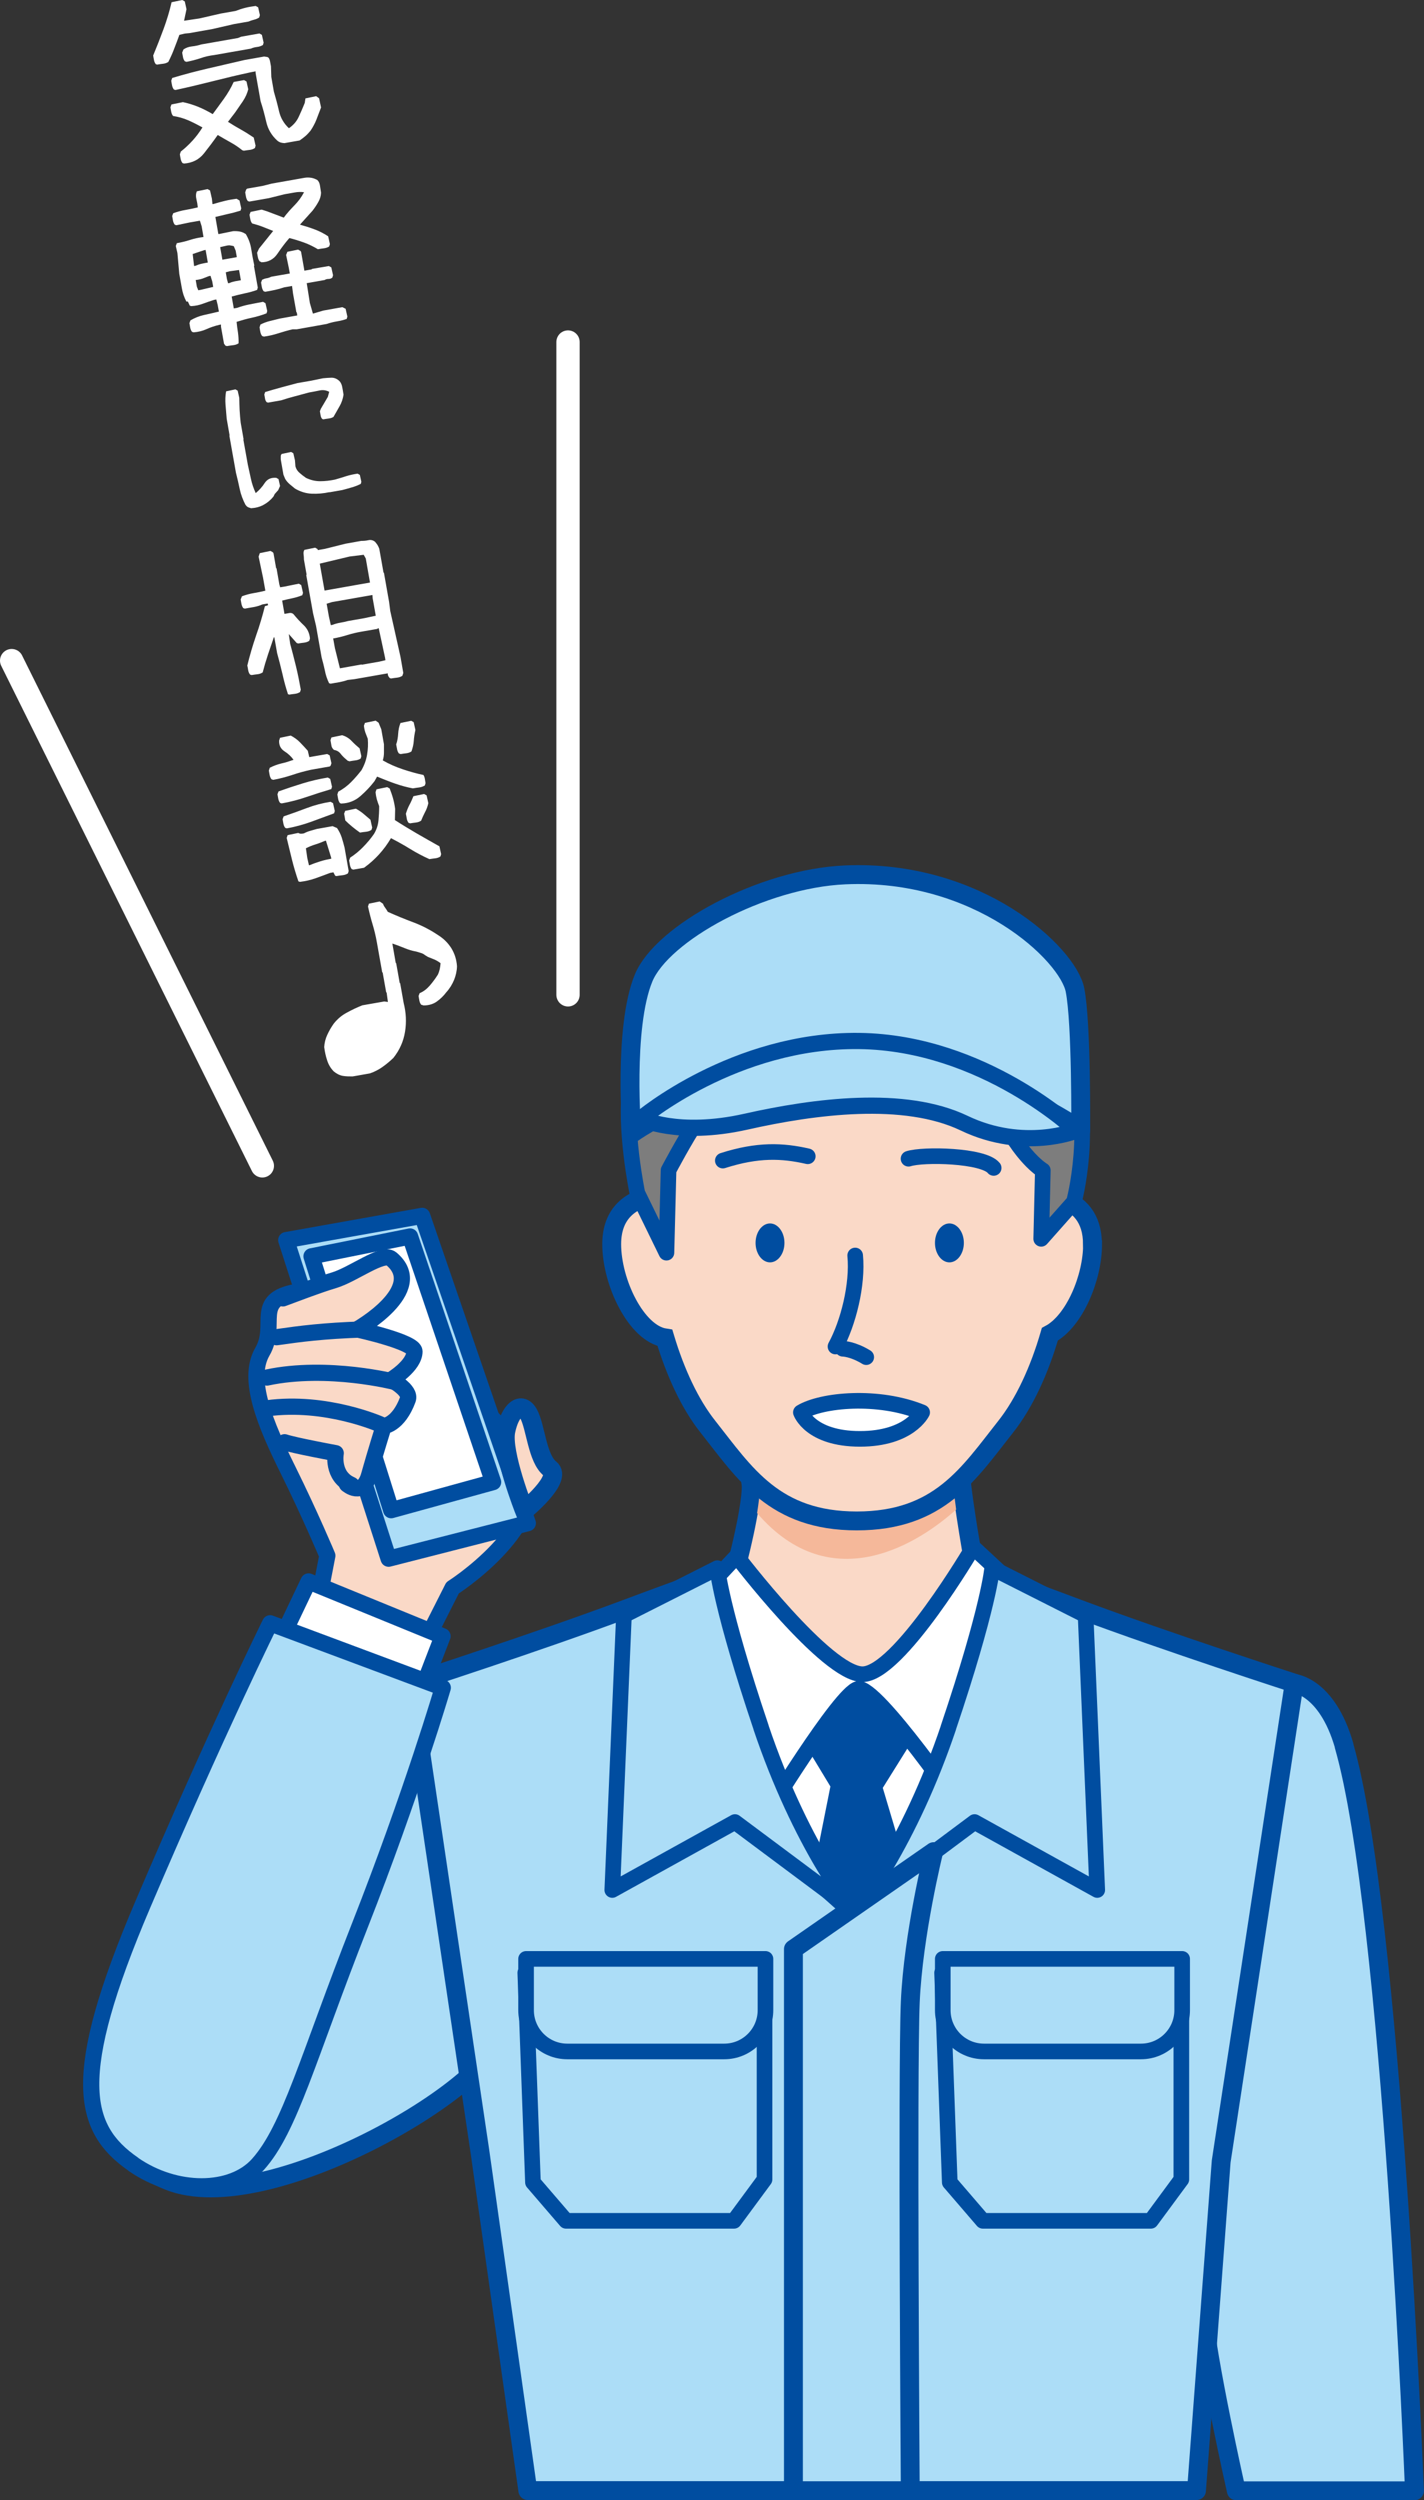 <?xml version="1.0" encoding="UTF-8"?><svg id="_レイヤー_2" xmlns="http://www.w3.org/2000/svg" width="122.24" height="214.47" viewBox="0 0 122.24 214.47"><rect x="0" y="0" width="122.24" height="214.47" fill="#333333" stroke="none"/><defs><style>.cls-1{fill:#7d7d7d;}.cls-1,.cls-2,.cls-3,.cls-4,.cls-5,.cls-6,.cls-7,.cls-8,.cls-9,.cls-10,.cls-11,.cls-12{stroke-linejoin:round;}.cls-1,.cls-2,.cls-3,.cls-4,.cls-5,.cls-6,.cls-7,.cls-8,.cls-10,.cls-11,.cls-13,.cls-12{stroke:#004da0;}.cls-1,.cls-4,.cls-6,.cls-7{stroke-width:1.34px;}.cls-2,.cls-3,.cls-4,.cls-6,.cls-7,.cls-8,.cls-9,.cls-10,.cls-11{stroke-linecap:round;}.cls-2,.cls-3,.cls-5,.cls-8,.cls-11{stroke-width:1.39px;}.cls-2,.cls-4,.cls-14{fill:#fff;}.cls-3,.cls-6,.cls-10{fill:#acddf7;}.cls-5,.cls-11,.cls-13{fill:#fad9c7;}.cls-14,.cls-15,.cls-16{stroke-width:0px;}.cls-7,.cls-8,.cls-9{fill:none;}.cls-9{stroke:#fff;stroke-width:2px;}.cls-10,.cls-13,.cls-12{stroke-width:1.62px;}.cls-13{stroke-miterlimit:10;}.cls-12,.cls-15{fill:#004da0;}.cls-16{fill:#f5b89a;}</style></defs><g id="_コンテンツ"><path class="cls-10" d="m115.39,149.76c-1.48-5.15-4.33-5.36-4.33-5.36-11.81,29.25-8.69,42.3-7.82,53.58.35,4.43,2.89,15.69,2.89,15.69h15.29s-1.93-49.62-6.04-63.9Z"/><path class="cls-10" d="m31.51,149.76c1.48-5.15,4.33-5.36,4.33-5.36,3.86,6.23,7.92,18.81,7.05,30.08-.35,4.43-19.94,15.94-28.38,12.61-8.44-3.34-.37-10.75-.37-10.75,0,0,13.27-12.29,17.37-26.57Z"/><path class="cls-10" d="m111.11,144.39s-10.92-3.53-18.47-6.35c-4.8-1.8-10.39-3.88-14.98-5.04v-.38c-.92-.26-1.75-.44-2.44-.51-.6-.06-1.29-.04-2.05.04-.76-.07-1.46-.09-2.05-.04-.69.07-1.52.25-2.44.51v.38c-4.59,1.17-10.18,3.25-14.98,5.04-7.55,2.82-18.47,6.35-18.47,6.35l5.96,40.12,4.12,29.14h57.4l2.12-28.24,6.27-41.02Z"/><path class="cls-13" d="m62.23,137.29s.7-1.46,1.53-5.18c.84-3.72.72-4.7.72-4.7l17.98-.81s.23,2.21.9,6.15c.67,3.94,1.18,5.43,1.18,5.43,0,0-6.5,10.1-10.16,10.77-3.66.67-12.16-11.65-12.16-11.65Z"/><path class="cls-14" d="m63.24,133.49s7.67,10.09,10.78,10.13c3.11.04,9.52-10.89,9.52-10.89l2.81,2.61s.71,5.74-.04,10.3c-.75,4.56-3.42,10.07-3.42,10.07,0,0-7.72,6.54-9.27,6.93-1.54.39-8.07-6.65-8.07-6.65,0,0-4.21-8.32-4.96-13.14-.75-4.81.15-6.71.15-6.71l2.5-2.66Z"/><polygon class="cls-12" points="73.83 164.52 77.47 161.88 74.9 153.25 77.73 148.72 74.02 144.89 69.49 148.72 72.14 153.1 70.46 161.52 73.83 164.52"/><path class="cls-4" d="m63.24,133.49s7.67,10.09,10.78,10.13c3.11.04,9.52-10.89,9.52-10.89l2.81,2.61s.71,5.74-.04,10.3c-.75,4.56-3.42,10.07-3.42,10.07,0,0-7.71-11.21-9.25-10.83s-8.08,11.11-8.08,11.11c0,0-4.21-8.32-4.96-13.14-.75-4.81.15-6.71.15-6.71l2.5-2.66Z"/><path class="cls-6" d="m65.34,148.2c-3.48-10.32-3.76-13.68-3.76-13.68l-8.02,4.05-1,23.56,10.53-5.83,10.53,7.85c-.5-.29-4.94-6.03-8.29-15.96Z"/><path class="cls-6" d="m81.41,148.2c3.48-10.32,3.76-13.68,3.76-13.68l8.02,4.05,1,23.56-10.53-5.83-10.53,7.85c.5-.29,4.94-6.03,8.29-15.96Z"/><path class="cls-10" d="m80.15,158.84l-12.04,8.36v46.46h10.03s-.25-36.07,0-41.9c.25-5.83,2.01-12.92,2.01-12.92Z"/><polygon class="cls-6" points="65.63 186.96 65.63 169.23 45.09 169.23 45.75 187.21 48.59 190.51 63.01 190.51 65.63 186.96"/><path class="cls-6" d="m45.17,168.04h20.54v4.4c0,1.95-1.58,3.54-3.54,3.54h-13.47c-1.95,0-3.54-1.58-3.54-3.54v-4.4h0Z"/><polygon class="cls-6" points="101.41 186.96 101.41 169.23 80.87 169.23 81.53 187.21 84.37 190.51 98.79 190.51 101.41 186.96"/><path class="cls-6" d="m80.94,168.04h20.54v4.4c0,1.95-1.58,3.54-3.54,3.54h-13.47c-1.95,0-3.54-1.58-3.54-3.54v-4.4h0Z"/><path class="cls-16" d="m82.08,129.5c-.25-1.87-.36-2.91-.36-2.91l-16.49.81s.05.57-.24,2.4c6.46,7.5,14.05,2.43,17.08-.3Z"/><path class="cls-13" d="m93.78,106.73c0-2.28-1.18-3.44-2.73-3.96-.42-5.23-2.28-9.93-5.06-13.45-3.18-4.02-7.58-6.51-12.44-6.51s-9.26,2.49-12.44,6.51c-2.75,3.47-4.58,8.08-5.04,13.23-1.93.37-3.56,1.51-3.56,4.18,0,3.28,2.11,7.66,4.57,8.04.89,2.96,2.14,5.67,3.69,7.62,3.18,4.02,5.7,8.08,12.78,8.08s9.6-4.06,12.78-8.08c1.6-2.02,2.9-4.85,3.79-7.93,2.12-1.13,3.67-4.85,3.67-7.72Z"/><path class="cls-1" d="m57.21,107.46l.18-7.07s1.34-2.55,2.53-4.36c1.19-1.8,1.49-3,1.49-3,0,0,5.33-3.52,11.6-4.36-1.89,1.91-7.44,3.76-7.44,3.76,0,0,5.8.75,12.57-1.57,3.79-1.3,5.68-2.39,5.68-2.39,0,0,.16,3.1,1.98,6.97,1.82,3.87,3.72,4.96,3.72,4.96l-.14,5.87,2.81-3.17s1.78-6.46-.3-12.47c-1.11-3.21-2.05-4.71-4.91-8.08-2.86-3.37-7.1-4.46-8.99-4.3-1.46.12-3.65.36-3.65.36,0,0-2.3-1.4-6.11.04-3.81,1.44-5.98,2.34-8.84,5.23-2.86,2.89-4.77,5.98-5.27,9.15-.58,3.68.59,9.31.59,9.31l2.5,5.12Z"/><path class="cls-7" d="m62.05,99.56c3-.96,5.11-.87,7.29-.37"/><path class="cls-7" d="m77.99,99.4c1.26-.41,6.43-.3,7.31.79"/><path class="cls-7" d="m73.41,107.7c.24,2.51-.6,5.81-1.69,7.81"/><path class="cls-15" d="m67.34,106.62c0,.92-.56,1.67-1.24,1.67s-1.24-.75-1.24-1.67.56-1.67,1.24-1.67,1.24.75,1.24,1.67Z"/><path class="cls-15" d="m82.74,106.62c0,.92-.56,1.67-1.24,1.67s-1.24-.75-1.24-1.67.56-1.67,1.24-1.67,1.24.75,1.24,1.67Z"/><path class="cls-7" d="m72.35,115.7s.83,0,2.01.72"/><path class="cls-5" d="m27.1,138.51l8.92,3.29,2.83-5.59s7.69-4.86,6.73-10.13c-.46-2.52-5.91-5.97-6.04-8.46-.14-2.5-2.88-2.91-2.88-2.91,0,0-7.55-4.58-11.26-3.88-3.71.69-1.51,2.77-2.88,5.13-1.37,2.36.27,6.24,2.2,10.13,1.92,3.88,3.38,7.36,3.38,7.36l-.98,5.07Z"/><polygon class="cls-3" points="33.36 133.71 24.57 106.38 36.24 104.3 45.31 130.66 33.36 133.71"/><polygon class="cls-2" points="26.74 107.77 35.2 106.07 42.33 127.14 33.58 129.55 26.74 107.77"/><path class="cls-11" d="m24.29,111.38c1.41-.52,2.97-1.13,4.4-1.56,1.63-.49,4.16-2.45,4.9-1.84,3.16,2.64-2.94,6.06-2.94,6.06,0,0,4.93,1.07,4.93,1.89,0,1.24-2,2.43-2,2.43,0,0,1.72.89,1.43,1.69-.82,2.22-2.07,2.28-2.07,2.28,0,0-.82,2.64-1.24,4.16-.55,2.04-1.92.83-1.92.83"/><polygon class="cls-2" points="24.46 139.92 26.49 135.66 37.99 140.36 36.39 144.51 24.46 139.92"/><path class="cls-3" d="m11.44,185.65c-4.4-3.05-5.5-7.49.82-22.28,6.32-14.8,10.93-24.12,10.93-24.12l14.82,5.53s-2.66,9.06-7.13,20.42c-4.46,11.35-5.99,17.4-8.73,20.46-2.26,2.52-7.09,2.52-10.71,0Z"/><path class="cls-8" d="m22.92,118.17c5.22-1.11,11.04.39,11.04.39"/><path class="cls-8" d="m22.92,120.81c5.08-.69,9.73,1.38,9.73,1.38"/><path class="cls-8" d="m23.74,114.71c2.14-.3,3.85-.54,7.52-.67"/><path class="cls-8" d="m24.43,123.72c.82.28,4.39.94,4.39.94,0,0-.37,1.98,1.35,2.72"/><path class="cls-4" d="m73.82,123.43c4.26,0,5.34-2.27,5.34-2.27-3.78-1.55-8.63-1.08-10.41,0,0,0,.8,2.27,5.07,2.27Z"/><path class="cls-13" d="m45.01,129.57s-1.96-4.94-1.59-6.8c.37-1.85,1.35-2.6,1.96-1.48s.73,3.83,1.84,4.7-2.2,3.58-2.2,3.58Z"/><path class="cls-10" d="m54.24,97.24s8.13-5.89,19.92-5.77c11.79.13,18.61,5.51,18.61,5.51,0,0,.08-9.2-.49-12.06-.61-3.08-8.29-10.38-19.74-9.87-7.16.32-15.7,5-17.29,8.84-1.76,4.26-1.01,13.34-1.01,13.34Z"/><path class="cls-3" d="m55.02,95.96s8.03-6.79,18.73-6.66c10.7.13,18.65,7.69,18.65,7.69,0,0-4.49,1.82-9.63-.64-5.14-2.46-12.86-1.45-18.73-.13-5.88,1.32-9.02-.26-9.02-.26Z"/><path class="cls-14" d="m13.51,5.55l-.13-.04c-.08-.09-.13-.21-.16-.35-.03-.14-.05-.28-.07-.4.31-.75.61-1.51.89-2.27.28-.76.51-1.52.69-2.3l.92-.19.21.12.15.67-.21.99,1.33-.2,1.83-.42,1.26-.22c.28-.11.56-.2.84-.27.28-.07.58-.12.89-.16l.21.12.15.67-.06.2c-.13.09-.28.15-.44.19s-.32.09-.48.16l-1.26.22-1.83.42-1.97.35-.41.04-.46.11c-.14.39-.29.78-.44,1.17-.15.4-.32.78-.51,1.15-.13.09-.28.14-.45.16-.17.02-.33.04-.49.07Zm2.29,8.48l-.13-.04c-.08-.09-.13-.21-.16-.35s-.05-.28-.07-.4l.08-.24c.35-.27.69-.59,1.01-.94.32-.35.6-.73.85-1.13-.4-.22-.81-.43-1.22-.61-.41-.18-.85-.3-1.3-.37-.08-.09-.13-.21-.16-.35-.03-.14-.05-.28-.07-.4l.09-.24.98-.2c.44.09.88.23,1.31.4.43.18.85.39,1.25.63.32-.44.65-.88.97-1.33s.6-.92.83-1.43l.89-.16.21.12.15.67c-.09.35-.24.69-.46,1.02-.22.32-.44.64-.66.96l-.62.81c.36.23.72.45,1.1.66.38.21.74.44,1.11.69l.16.7-.06.2c-.13.09-.28.14-.45.16-.17.02-.33.04-.5.07l-.13-.04c-.32-.26-.66-.49-1.03-.69-.36-.2-.72-.41-1.08-.62-.37.53-.77,1.06-1.19,1.59-.43.53-.99.81-1.71.86Zm8.67-1.75c-.13,0-.25-.02-.36-.05-.11-.03-.22-.09-.32-.18-.48-.44-.79-.97-.93-1.58-.14-.61-.3-1.21-.49-1.79l-.43-2.43v-.13s-.42.08-.42.08c-1.08.23-2.16.49-3.23.76-1.07.27-2.15.53-3.23.76l-.13-.04c-.08-.09-.13-.21-.16-.35s-.05-.28-.07-.4l.08-.24c1.02-.31,2.06-.58,3.09-.82,1.04-.24,2.07-.48,3.11-.72l1.69-.3c.06.01.14.02.21.03.08,0,.14.04.19.09.06.1.1.21.12.34s.05.26.07.38l.03.91.22,1.26c.16.54.31,1.1.44,1.67.13.57.41,1.06.85,1.47.38-.26.66-.58.84-.97.18-.39.36-.79.52-1.2l.06-.39.92-.19.25.18.17.79c-.13.34-.26.68-.39,1.02-.13.34-.31.67-.52.98-.14.17-.29.33-.44.46-.16.13-.32.26-.49.37l-1.26.22Zm-8.47-6.98l-.13-.04c-.08-.09-.13-.21-.16-.35-.03-.14-.05-.28-.07-.4l.11-.27c.21-.14.45-.23.73-.26.28-.03.55-.09.81-.17l3.14-.55.27-.11,1.57-.28.21.12.15.67-.06.2c-.15.09-.32.15-.51.17-.19.02-.36.07-.52.14l-3.14.55c-.41.05-.82.14-1.21.28-.39.13-.79.23-1.2.31Z"/><path class="cls-14" d="m19.48,29.69l-.13-.04-.12-.17-.26-1.45v-.19s-.12.02-.12.02c-.39.09-.76.21-1.11.37-.35.16-.73.25-1.12.28l-.13-.04c-.08-.09-.13-.21-.16-.35-.02-.14-.05-.28-.07-.4l.09-.24c.36-.21.76-.37,1.17-.46.42-.09.84-.19,1.27-.29l-.1-.55-.12-.49-.18.03c-.32.1-.64.21-.96.33-.32.12-.65.19-1.01.21l-.13-.04-.16-.35h-.13c-.19-.36-.32-.74-.39-1.15s-.15-.82-.22-1.23l-.16-1.78-.14-.61.09-.24c.39-.07.77-.16,1.14-.28.37-.12.75-.2,1.15-.25l-.16-.92-.15-.48-.86.15-1.16.24-.13-.04c-.08-.09-.13-.21-.16-.35-.02-.14-.05-.28-.07-.4l.09-.24c.34-.12.69-.22,1.05-.28.36-.06.71-.14,1.06-.22-.02-.23-.06-.46-.12-.71-.06-.24-.05-.47.04-.67l.92-.19.21.12.16.7.05.47.12-.02c.3-.09.62-.18.95-.26s.67-.14,1-.18l.25.15.15.67-.06.2c-.34.1-.69.2-1.06.28-.37.09-.73.17-1.1.26l.25,1.45.04.02,1.23-.25c.19-.01.38,0,.56.03.19.03.36.11.53.22.24.4.4.83.47,1.3.07.46.16.93.26,1.4l-.03.04.33,1.85-.06.2c-.36.13-.72.23-1.09.3-.37.08-.73.17-1.09.27l.18,1.02.28-.05c.36-.13.72-.23,1.09-.3.37-.07.75-.15,1.14-.22l.21.12.15.67-.06.2c-.42.16-.84.29-1.28.38s-.87.22-1.29.35c.03.31.07.62.12.93.04.31.06.61.05.91-.13.09-.28.14-.45.16-.17.02-.33.04-.49.07Zm-1.64-7.17l-.19-1.08-.12.02-.99.33.12,1.03.12-.02c.16-.07.33-.13.51-.17s.37-.08.55-.11Zm.46,2.08l-.08-.46-.15-.48-.15.03c-.18.07-.36.14-.54.21-.18.06-.37.1-.58.12l.1.58.12.3.22-.04,1.07-.25Zm2.03-2.55l-.1-.55-.16-.38c-.09-.03-.18-.05-.27-.06-.09-.02-.18-.02-.29,0l-.61.14.19,1.08,1.23-.22Zm.35,2l-.16-.89-.81.11-.33.09.1.58.1.36.12-.02c.14-.07.29-.11.47-.15.17-.03.34-.06.51-.09Zm1.75-1.58l-.13-.04c-.08-.09-.13-.21-.16-.35s-.05-.28-.07-.4l.16-.35,1.22-1.52c-.3-.12-.59-.23-.89-.35-.3-.12-.6-.21-.91-.29-.08-.09-.13-.21-.16-.35-.03-.14-.05-.28-.07-.4l.09-.24.95-.2c.31.09.63.2.95.33.32.12.63.24.95.36.27-.37.58-.71.91-1.05.33-.33.61-.71.83-1.13-.26-.04-.53-.03-.81.02s-.56.1-.85.15l-1.37.34-1.66.29-.13-.04c-.08-.09-.13-.21-.16-.35s-.05-.28-.07-.4l.08-.24.08-.08,1.32-.23.79-.2,2.83-.5c.18-.03.37-.03.56,0,.19.03.36.1.53.19.13.12.2.29.23.5.03.21.06.4.09.59-.01.28-.09.54-.23.79s-.3.49-.49.74l-1.09,1.21c.42.12.84.25,1.24.4.41.15.8.35,1.18.6l.15.67-.06.2c-.13.09-.29.14-.46.16-.18.02-.35.05-.51.08-.38-.23-.77-.42-1.18-.57-.41-.15-.83-.28-1.27-.39-.35.4-.69.85-1.02,1.34-.33.49-.8.74-1.41.74Zm.21,6.4l-.13-.04c-.08-.09-.13-.21-.16-.35s-.05-.28-.07-.4l.08-.24c.25-.13.52-.23.8-.3.28-.07.57-.14.85-.21l1.51-.27-.04-.25-.04-.03-.29-1.63-.08-.62-.68.12c-.26.09-.52.16-.79.22s-.54.11-.83.16l-.13-.04c-.08-.09-.13-.21-.16-.35-.02-.14-.05-.28-.07-.4l.09-.24c.12-.06.25-.11.39-.13s.27-.07.39-.13l1.6-.28-.09-.49-.23-1.1.11-.27.92-.19.21.12.05.09.28,1.6.62-.11.03-.04,1.45-.25.21.12.15.67-.06.2c-.09.08-.2.12-.33.12-.13,0-.24.03-.33.09l-1.54.27.27,1.7.26.91.09-.02.81-.24,1.63-.29.28.14.15.67-.06.2c-.26.09-.54.16-.84.21-.3.05-.59.12-.87.22l-2.58.46h-.35c-.41.09-.81.21-1.22.34-.41.13-.83.23-1.27.29Z"/><path class="cls-14" d="m21.51,43.58c-.1-.02-.18-.05-.25-.09-.07-.04-.13-.11-.19-.19-.22-.42-.39-.87-.49-1.34-.1-.47-.21-.95-.33-1.43l-.56-3.15.02-.03-.25-1.43c-.03-.4-.07-.8-.1-1.19-.03-.39-.02-.78.05-1.16l.8-.17.19.11.14.62c0,.35.02.7.03,1.05.02.35.05.71.09,1.07l.25,1.43-.02.03.38,2.13c.09.41.18.82.27,1.24.09.42.23.82.41,1.22.29-.24.55-.52.77-.86s.55-.49,1-.45l.19.11.13.59-.16.36-.3.33-.1.21c-.24.3-.53.54-.86.72-.33.18-.7.27-1.1.29Zm6.27-7.6l-.12-.04c-.07-.08-.12-.18-.14-.31-.02-.13-.04-.24-.06-.35l.08-.21.6-1.02.12-.44c-.27-.14-.55-.18-.85-.11-.3.06-.6.12-.89.17-.39.11-.79.21-1.19.32-.41.11-.8.22-1.19.35l-1.13.2-.12-.04c-.07-.08-.12-.18-.14-.31-.02-.13-.04-.24-.06-.35l.07-.21c.46-.14.92-.27,1.39-.4.47-.13.93-.25,1.39-.37l1.16-.2,1.02-.21c.25-.03.5-.04.74-.05.24,0,.46.09.66.27.14.14.22.32.26.54.04.22.08.43.11.65-.05.34-.16.67-.33.97s-.35.62-.53.93c-.12.08-.25.12-.41.14-.15.02-.3.04-.45.07Zm.49,6.24c-.5.11-1,.15-1.51.13-.5-.02-.98-.17-1.44-.44-.15-.12-.3-.25-.46-.38-.15-.13-.28-.28-.38-.45l-.15-.36-.23-1.32c0-.08,0-.15,0-.24,0-.08.02-.16.09-.22l.8-.17.19.11.14.61.04.52c.06.21.17.4.35.55.17.15.36.3.55.43.39.19.79.29,1.22.29.43,0,.85-.05,1.28-.14.32-.09.63-.19.95-.29.32-.1.65-.17.99-.22l.19.11.13.59-.05.18c-.24.12-.49.22-.77.3s-.55.16-.83.23l-1.08.19Z"/><path class="cls-14" d="m24.85,59.59l-.13-.04c-.19-.58-.35-1.17-.48-1.76-.14-.59-.29-1.18-.45-1.76l-.24-1.35-.04-.02c-.17.5-.34,1-.51,1.5-.17.51-.32,1.02-.45,1.52-.13.09-.28.14-.45.16-.17.02-.33.04-.5.07l-.13-.04c-.08-.09-.13-.21-.16-.35-.02-.14-.05-.29-.08-.43.21-.86.46-1.71.75-2.56.3-.85.55-1.69.76-2.53l.27-.08-.03-.15-.46.08c-.22.1-.45.17-.71.22-.26.04-.52.09-.79.14l-.13-.04c-.08-.09-.13-.21-.16-.35-.03-.14-.05-.28-.07-.4l.11-.27c.32-.12.65-.21,1-.27s.69-.13,1.01-.21l-.2-1.11-.38-1.81.1-.3.92-.19.21.12.05.09.22,1.26.04.03.24,1.38.07.24.37-.06,1.23-.25.21.12.15.67-.06.2c-.28.11-.56.2-.86.26-.3.06-.59.13-.87.2l.2,1.14c.12-.02.26-.04.4-.07s.27,0,.37.09c.27.33.56.65.88.95.32.3.5.69.54,1.14l-.06.2c-.13.09-.28.14-.45.16s-.33.04-.5.07l-.13-.04-.68-.77.12.84c.18.65.34,1.29.5,1.94.16.65.29,1.31.41,1.99l-.06.2c-.13.09-.28.14-.45.16-.17.02-.33.04-.5.07Zm8.74-1.38l-.13-.04c-.05-.05-.09-.12-.13-.18-.03-.07-.05-.15-.04-.23l-2.86.5-.59.07c-.22.08-.46.14-.71.19-.26.04-.51.09-.75.13l-.13-.04c-.17-.35-.29-.71-.36-1.08-.08-.37-.17-.74-.28-1.13l-.48-2.71-.26-1.1-.58-3.26.03-.04-.23-1.29c0-.15-.01-.29-.03-.44s0-.28.07-.39l.92-.19.21.12.02.09.62-.11,1.76-.44,1.35-.24c.19,0,.39-.01.61-.06.21-.05.41,0,.58.14.08.09.15.19.21.28.06.1.11.2.15.32l.36,2.03.04.03.44,2.49.1.78.88,3.94.24,1.38-.08.24c-.13.09-.28.14-.45.16-.17.02-.33.04-.5.07Zm-1.83-8.24l-.36-2.06-.18-.32-1.21.15-2.56.61.41,2.31,3.91-.69Zm.5,2.86l-.27-1.51-.02-.28-3.48.61-.45.14.19,1.08.17.76.15-.03c.2-.08.41-.14.65-.18.24-.04.47-.09.69-.15l1.38-.24.98-.21Zm.83,3.82l-.04-.25-.54-2.51-.09.02-.03.04-1.39.24c-.41.07-.81.17-1.2.29-.39.12-.79.22-1.2.29l.15.83.43,1.73,1.85-.33.04.02,1.48-.26.55-.13Z"/><path class="cls-14" d="m23.44,66.89l-.13-.04c-.08-.09-.13-.21-.16-.35s-.05-.28-.07-.4l.08-.24c.31-.16.64-.28,1-.37.36-.08.7-.19,1.04-.31-.2-.28-.46-.53-.78-.73-.32-.21-.48-.51-.46-.92l.08-.24.92-.19c.3.16.57.35.8.59s.45.47.66.71l.13.55,1.54-.27.21.12.15.67-.06.2-.08.08-1.6.28c-.55.12-1.1.27-1.63.45-.54.18-1.09.32-1.64.42Zm.74,2.03l-.13-.04c-.08-.09-.13-.21-.16-.35s-.05-.28-.07-.4l.09-.24c.7-.25,1.39-.48,2.08-.69.69-.21,1.41-.38,2.15-.5l.21.12.15.67-.06.2c-.7.21-1.4.43-2.1.67-.7.24-1.42.43-2.16.56Zm.44,2.14l-.13-.04c-.08-.09-.13-.21-.16-.35s-.05-.28-.07-.4l.09-.24c.66-.22,1.32-.46,1.98-.71.66-.25,1.35-.43,2.05-.54l.21.12.15.67-.06.2c-.66.24-1.32.49-1.98.73-.67.24-1.36.43-2.08.56Zm4.28,4.1l-.13-.04-.15-.29-.28.05c-.42.16-.83.31-1.25.46-.42.15-.87.25-1.34.31l-.13-.04c-.21-.6-.39-1.21-.55-1.84-.15-.63-.31-1.26-.46-1.89l.08-.24.92-.19c.07.05.15.07.23.07.08,0,.17-.01.25-.03.17-.09.36-.17.55-.22s.38-.11.56-.16l1.35-.24.38.16c.17.25.3.51.4.8.09.29.18.59.25.89l.35,2-.06.2c-.13.09-.29.14-.46.16-.18.02-.35.04-.51.07Zm-.46-1.5l-.02-.12-.44-1.42h-.06c-.28.12-.56.23-.85.32-.29.09-.56.2-.81.33l.12.84.14.61h.06c.3-.13.6-.23.91-.33s.63-.17.96-.23Zm1.54-8.36l-.13-.04-.15-.13c-.17-.14-.33-.3-.46-.47-.14-.18-.33-.29-.57-.33-.12-.1-.2-.23-.22-.37-.02-.14-.05-.3-.08-.46l.08-.24.92-.19c.31.09.58.25.8.48s.45.44.7.65l.15.67-.06.2c-.13.09-.29.14-.46.16-.18.02-.35.05-.51.08Zm-.66,3.64l-.13-.04c-.08-.09-.13-.21-.16-.35-.03-.14-.05-.28-.07-.4l.08-.24c.41-.22.77-.49,1.09-.81s.62-.67.9-1.03c.24-.42.4-.86.48-1.32.08-.46.1-.92.06-1.38-.07-.18-.14-.36-.21-.54-.06-.18-.1-.37-.12-.58l.09-.24.92-.19.25.18.23.56.23,1.29c0,.23,0,.47,0,.7,0,.23-.03.46-.1.68.54.31,1.11.56,1.71.76s1.19.37,1.78.49c.06.1.1.21.12.33s.04.25.06.37l-.06.2c-.15.09-.32.15-.49.17-.18.02-.36.05-.54.08-.52-.1-1.04-.24-1.55-.42s-1.01-.38-1.52-.59l-.22.39c-.36.47-.77.9-1.22,1.29s-.99.61-1.62.63Zm1.58,2.48c-.22-.15-.44-.32-.66-.5-.22-.18-.42-.36-.6-.54l-.1-.58.09-.24.92-.19c.23.13.45.27.65.44.2.17.4.34.6.51l.15.67-.06.2c-.13.09-.29.14-.46.16-.18.02-.35.04-.51.07Zm5.96,2.28c-.57-.26-1.13-.55-1.66-.88-.53-.33-1.08-.63-1.64-.92-.29.5-.63.96-1.02,1.39-.39.43-.82.81-1.29,1.15l-.92.16-.13-.04c-.08-.09-.13-.21-.16-.35-.02-.14-.05-.28-.07-.4l.09-.24c.4-.26.77-.56,1.11-.91s.66-.72.94-1.13c.21-.35.34-.74.38-1.15.04-.41.06-.81.06-1.22-.08-.2-.14-.39-.2-.58-.05-.19-.09-.4-.11-.63l.08-.24.92-.19.21.12c.11.28.21.56.29.85.08.29.14.59.18.9l-.02.96c.62.4,1.25.78,1.9,1.16.65.37,1.29.74,1.92,1.09l.15.67-.06.2c-.13.09-.28.14-.45.16-.17.02-.33.04-.5.07Zm-2.48-9.02l-.13-.04c-.08-.09-.13-.21-.16-.35-.03-.14-.05-.29-.08-.43.1-.29.15-.6.17-.92.02-.32.08-.63.2-.92l.92-.19.21.12.15.67c-.07.31-.12.62-.14.93s-.09.61-.2.91c-.13.09-.28.14-.45.16-.17.02-.33.04-.5.07Zm.83,5.95l-.13-.04c-.08-.09-.13-.21-.16-.35-.02-.14-.05-.29-.08-.43.08-.27.18-.52.31-.77.13-.24.24-.49.34-.74l.92-.19.21.12.15.67c-.06.26-.15.52-.28.76-.13.25-.24.49-.34.74-.13.09-.28.14-.45.16s-.33.04-.5.07Z"/><path class="cls-14" d="m30.27,92.34c-.29,0-.58,0-.85-.05-.27-.05-.53-.18-.78-.39-.26-.27-.45-.59-.56-.95-.12-.36-.2-.74-.25-1.13.02-.36.11-.71.26-1.04.15-.33.34-.66.56-.97.31-.39.68-.71,1.12-.94.43-.24.88-.45,1.33-.63l1.88-.33.32.04-.11-.8-.04-.03-.3-1.69-.04-.02-.46-2.58c-.09-.53-.22-1.05-.37-1.55-.15-.5-.28-1.01-.39-1.52l.08-.24.92-.19.29.2c.04.12.1.23.19.35.08.11.16.23.22.34.71.32,1.44.62,2.19.9.75.28,1.46.65,2.13,1.1.48.3.85.67,1.14,1.13.28.46.44.97.48,1.54-.01.4-.1.79-.25,1.17-.16.38-.37.73-.66,1.05-.24.32-.52.59-.83.81s-.69.33-1.13.33l-.2-.06c-.08-.09-.13-.21-.16-.35-.02-.14-.05-.28-.07-.4l.09-.24c.33-.14.62-.36.87-.65.25-.29.48-.6.69-.93.08-.16.13-.33.17-.49.03-.17.06-.33.07-.5-.17-.14-.35-.24-.53-.32-.18-.07-.36-.15-.55-.22l-.25-.15c-.1-.09-.22-.15-.35-.19l-.4-.12c-.35-.06-.7-.17-1.04-.31-.34-.14-.68-.27-1.02-.38l.29,1.66.04.03.3,1.69.04.02.3,1.69c.21.83.25,1.65.12,2.47-.13.82-.46,1.57-1,2.25-.29.28-.6.54-.94.78-.34.24-.7.42-1.08.55l-1.48.26Z"/><line class="cls-9" x1="1" y1="56.67" x2="22.52" y2="100.01"/><line class="cls-9" x1="48.76" y1="29.34" x2="48.76" y2="85.34"/></g></svg>